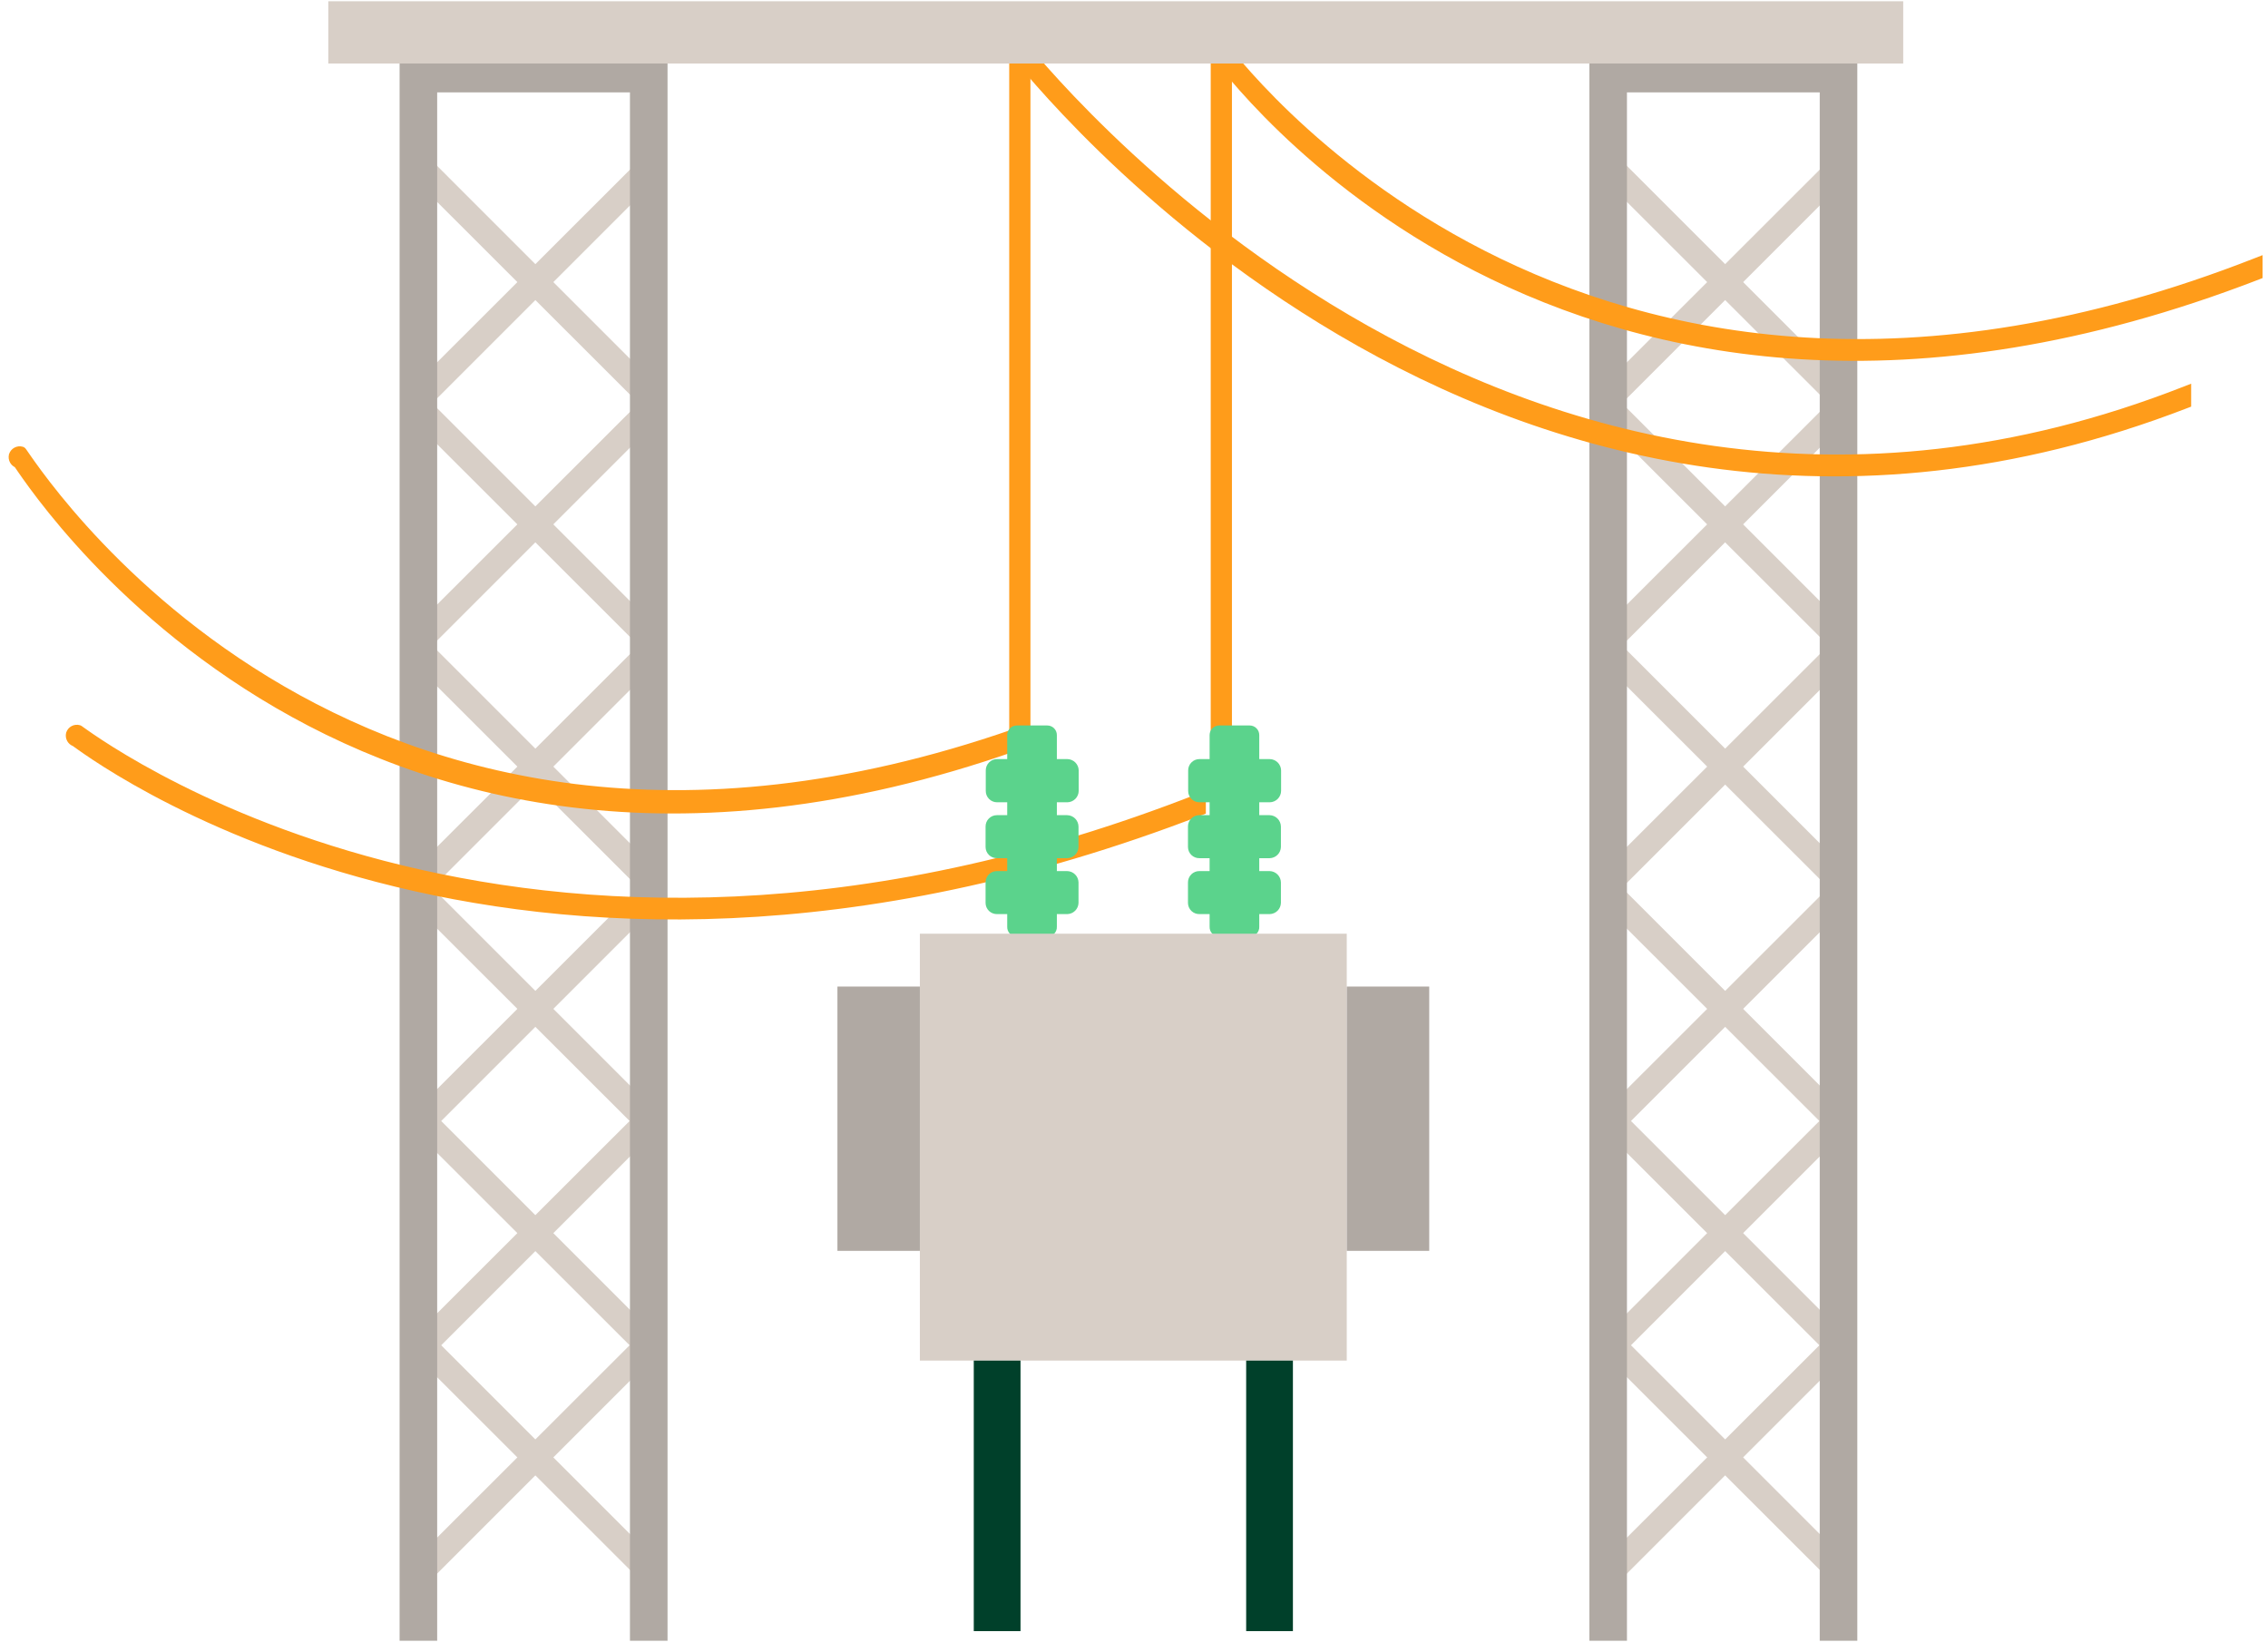 <?xml version="1.0" encoding="UTF-8"?>
<svg width="162px" height="118px" viewBox="0 0 162 118" version="1.1" xmlns="http://www.w3.org/2000/svg" xmlns:xlink="http://www.w3.org/1999/xlink">
    <title>Group</title>
    <g id="Page-1" stroke="none" stroke-width="1" fill="none" fill-rule="evenodd">
        <g id="Group" transform="translate(-172, -125)" fill-rule="nonzero">
            <polygon id="Path" fill="#D8CFC7" points="200.994 205.016 218.207 187.82 219.478 189.109 202.283 206.304"></polygon>
            <polygon id="Path" fill="#D8CFC7" points="200.994 221.033 218.207 203.838 219.478 205.127 202.283 222.322"></polygon>
            <polygon id="Path" fill="#D8CFC7" points="200.994 237.053 218.207 219.857 219.478 221.146 202.283 238.341"></polygon>
            <polygon id="Path" fill="#D8CFC7" points="218.207 206.304 200.994 189.109 202.283 187.82 219.478 205.016"></polygon>
            <polygon id="Path" fill="#D8CFC7" points="218.207 222.324 200.994 205.128 202.283 203.84 219.478 221.035"></polygon>
            <polygon id="Path" fill="#D8CFC7" points="218.207 238.344 200.994 221.148 202.283 219.859 219.478 237.055"></polygon>
            <polygon id="Path" fill="#D8CFC7" points="200.994 187.711 218.207 170.516 219.478 171.804 202.283 189"></polygon>
            <polygon id="Path" fill="#D8CFC7" points="218.207 189 200.994 171.804 202.283 170.516 219.478 187.711"></polygon>
            <polygon id="Path" fill="#D8CFC7" points="200.994 170.406 218.207 153.211 219.478 154.5 202.283 171.695"></polygon>
            <polygon id="Path" fill="#D8CFC7" points="218.207 171.699 200.994 154.504 202.283 153.215 219.478 170.41"></polygon>
            <polygon id="Path" fill="#D8CFC7" points="200.994 153.104 218.207 135.908 219.478 137.197 202.283 154.392"></polygon>
            <polygon id="Path" fill="#D8CFC7" points="218.207 154.392 200.994 137.197 202.283 135.908 219.478 153.104"></polygon>
            <path d="M200.543,242.197 L200.543,128.941 L219.681,128.941 L219.681,242.197 L200.543,242.197 Z M216.997,242.197 L216.997,131.599 L203.227,131.599 L203.227,242.197 L216.997,242.197 Z" id="Shape" fill="#B0A9A3"></path>
            <polygon id="Path" fill="#D8CFC7" points="285.979 205.016 303.192 187.82 304.463 189.109 287.267 206.304"></polygon>
            <polygon id="Path" fill="#D8CFC7" points="285.979 221.033 303.192 203.838 304.463 205.127 287.267 222.322"></polygon>
            <polygon id="Path" fill="#D8CFC7" points="285.979 237.053 303.192 219.857 304.463 221.146 287.267 238.341"></polygon>
            <polygon id="Path" fill="#D8CFC7" points="303.192 206.304 285.979 189.109 287.267 187.82 304.463 205.016"></polygon>
            <polygon id="Path" fill="#D8CFC7" points="303.192 222.324 285.979 205.128 287.267 203.84 304.463 221.035"></polygon>
            <polygon id="Path" fill="#D8CFC7" points="303.192 238.344 285.979 221.148 287.267 219.859 304.463 237.055"></polygon>
            <polygon id="Path" fill="#D8CFC7" points="285.979 187.711 303.192 170.516 304.463 171.804 287.267 189"></polygon>
            <polygon id="Path" fill="#D8CFC7" points="303.192 189 285.979 171.804 287.267 170.516 304.463 187.711"></polygon>
            <polygon id="Path" fill="#D8CFC7" points="285.979 170.406 303.192 153.211 304.463 154.5 287.267 171.695"></polygon>
            <polygon id="Path" fill="#D8CFC7" points="303.192 171.699 285.979 154.504 287.267 153.215 304.463 170.41"></polygon>
            <polygon id="Path" fill="#D8CFC7" points="285.979 153.104 303.192 135.908 304.463 137.197 287.267 154.392"></polygon>
            <polygon id="Path" fill="#D8CFC7" points="303.192 154.392 285.979 137.197 287.267 135.908 304.463 153.104"></polygon>
            <path d="M285.527,242.197 L285.527,128.941 L304.665,128.941 L304.665,242.197 L285.527,242.197 Z M301.981,242.197 L301.981,131.599 L288.211,131.599 L288.211,242.197 L301.981,242.197 Z" id="Shape" fill="#B0A9A3"></path>
            <rect id="Rectangle" stroke="#FF9C1A" stroke-width="0.383" fill="#FF9C1A" x="258.672" y="128.67" width="1.132" height="50.022"></rect>
            <rect id="Rectangle" stroke="#FF9C1A" stroke-width="0.383" fill="#FF9C1A" x="244.279" y="128.67" width="1.132" height="50.022"></rect>
            <path d="M259.254,128.023 L259.31,128.049 C259.316,128.053 259.325,128.06 259.329,128.063 C259.337,128.071 259.345,128.078 259.349,128.082 C259.357,128.091 259.366,128.101 259.374,128.11 C259.391,128.13 259.414,128.158 259.44,128.191 C259.492,128.255 259.575,128.36 259.673,128.482 C259.875,128.734 260.173,129.1 260.566,129.558 C261.352,130.473 262.521,131.757 264.07,133.236 C267.17,136.195 271.797,139.936 277.947,143.074 C290.243,149.348 308.646,153.225 333.157,143.607 L333.418,143.505 L333.418,144.732 L333.296,144.78 C308.377,154.411 289.805,150.515 277.438,144.192 C271.257,141.032 266.628,137.268 263.534,134.29 C261.987,132.801 260.823,131.509 260.039,130.586 C259.647,130.125 259.351,129.756 259.149,129.502 C259.046,129.372 258.975,129.28 258.92,129.211 C258.898,129.183 258.881,129.162 258.868,129.147 C258.743,129.095 258.637,129.004 258.569,128.885 C258.491,128.747 258.469,128.585 258.507,128.432 L258.508,128.425 L258.511,128.418 C258.56,128.269 258.664,128.145 258.803,128.071 C258.941,127.998 259.103,127.981 259.254,128.023 Z" id="Path" stroke="#FF9C1A" stroke-width="0.383" fill="#FF9C1A"></path>
            <path d="M244.977,128.023 L245.036,128.052 C245.042,128.056 245.051,128.063 245.055,128.066 C245.062,128.073 245.068,128.079 245.072,128.083 C245.081,128.092 245.091,128.104 245.102,128.115 C245.122,128.139 245.151,128.172 245.187,128.214 C245.25,128.288 245.37,128.432 245.496,128.582 C245.766,128.901 246.162,129.366 246.681,129.949 C247.718,131.116 249.246,132.76 251.228,134.671 C255.191,138.493 260.968,143.383 268.27,147.67 C282.871,156.242 303.564,162.398 328.06,152.787 L328.32,152.685 L328.32,153.913 L328.198,153.96 C303.263,163.597 282.392,157.392 267.74,148.776 C260.416,144.469 254.644,139.56 250.691,135.724 C248.715,133.805 247.193,132.155 246.159,130.982 C245.642,130.396 245.247,129.929 244.979,129.608 C244.837,129.44 244.749,129.332 244.672,129.24 C244.637,129.199 244.611,129.168 244.594,129.148 C244.467,129.096 244.36,129.005 244.292,128.885 C244.214,128.747 244.192,128.585 244.229,128.432 L244.23,128.425 L244.233,128.418 C244.283,128.269 244.387,128.145 244.525,128.071 C244.664,127.998 244.826,127.981 244.977,128.023 Z" id="Path" stroke="#FF9C1A" stroke-width="0.383" fill="#FF9C1A"></path>
            <path d="M173.574,157.094 L173.635,157.123 C173.641,157.128 173.652,157.137 173.656,157.141 C173.665,157.149 173.672,157.157 173.676,157.161 C173.684,157.171 173.693,157.182 173.7,157.192 C173.716,157.214 173.737,157.243 173.762,157.278 C173.811,157.349 173.884,157.455 173.977,157.588 C174.162,157.856 174.436,158.245 174.798,158.733 C175.522,159.711 176.6,161.087 178.039,162.684 C180.918,165.878 185.242,169.958 191.062,173.513 C202.698,180.619 220.334,185.637 244.424,177.265 L244.679,177.177 L244.679,178.397 L244.551,178.442 C220.238,186.975 202.429,181.927 190.674,174.727 C184.8,171.128 180.441,166.996 177.539,163.759 C176.088,162.14 175.001,160.745 174.271,159.753 C173.905,159.257 173.629,158.861 173.441,158.589 C173.347,158.452 173.277,158.349 173.228,158.277 C173.209,158.251 173.194,158.23 173.183,158.215 C173.06,158.162 172.956,158.072 172.89,157.955 C172.812,157.818 172.789,157.655 172.827,157.502 L172.828,157.495 L172.831,157.488 C172.88,157.339 172.985,157.215 173.123,157.142 C173.262,157.068 173.423,157.051 173.574,157.094 Z" id="Path" stroke="#FF9C1A" stroke-width="0.383" fill="#FF9C1A"></path>
            <path d="M177.656,176.984 L177.701,177.003 C177.707,177.006 177.713,177.01 177.717,177.013 C177.725,177.018 177.735,177.024 177.744,177.03 C177.763,177.044 177.79,177.063 177.822,177.086 C177.888,177.133 177.982,177.2 178.105,177.287 C178.352,177.461 178.715,177.712 179.191,178.023 C180.144,178.647 181.551,179.514 183.387,180.493 C187.06,182.452 192.452,184.86 199.371,186.666 C213.207,190.277 233.156,191.481 257.68,181.858 L257.94,181.756 L257.94,182.983 L257.818,183.031 C232.912,192.657 212.826,191.444 198.938,187.812 C191.996,185.997 186.604,183.578 182.936,181.608 C181.101,180.623 179.697,179.751 178.745,179.122 C178.269,178.808 177.907,178.554 177.66,178.379 C177.537,178.291 177.442,178.223 177.378,178.177 C177.346,178.153 177.322,178.136 177.306,178.125 C177.301,178.122 177.297,178.12 177.295,178.118 C177.159,178.068 177.044,177.973 176.972,177.846 C176.894,177.708 176.871,177.546 176.909,177.393 L176.91,177.386 L176.913,177.379 C176.962,177.23 177.067,177.106 177.205,177.032 C177.344,176.959 177.505,176.942 177.656,176.984 Z" id="Shape" stroke="#FF9C1A" stroke-width="0.383" fill="#FF9C1A"></path>
            <path d="M259.083,191.903 L261.265,191.903 C261.358,191.903 261.449,191.885 261.534,191.848 C261.619,191.812 261.696,191.759 261.76,191.692 C261.824,191.625 261.873,191.546 261.905,191.459 C261.938,191.372 261.952,191.28 261.947,191.187 L261.947,177.502 C261.947,177.321 261.875,177.148 261.747,177.02 C261.62,176.892 261.446,176.82 261.265,176.82 L259.083,176.82 C258.902,176.82 258.729,176.892 258.601,177.02 C258.473,177.148 258.401,177.321 258.401,177.502 L258.401,191.187 C258.397,191.28 258.411,191.372 258.443,191.459 C258.475,191.546 258.525,191.625 258.589,191.692 C258.652,191.759 258.729,191.812 258.814,191.848 C258.899,191.885 258.991,191.903 259.083,191.903 Z" id="Path" fill="#5BD38C"></path>
            <path d="M257.677,186.299 L262.699,186.299 C262.908,186.292 263.106,186.206 263.254,186.058 C263.401,185.911 263.487,185.713 263.494,185.504 L263.494,184.038 C263.49,183.825 263.404,183.621 263.253,183.469 C263.103,183.318 262.899,183.231 262.686,183.227 L257.664,183.227 C257.557,183.226 257.451,183.247 257.353,183.288 C257.254,183.328 257.165,183.388 257.09,183.464 C257.015,183.539 256.955,183.629 256.915,183.727 C256.875,183.826 256.855,183.932 256.855,184.038 L256.855,185.504 C256.856,185.611 256.878,185.716 256.92,185.813 C256.962,185.911 257.023,186 257.1,186.074 C257.176,186.148 257.267,186.206 257.366,186.244 C257.465,186.283 257.571,186.301 257.677,186.299 Z" id="Path" fill="#5BD38C"></path>
            <path d="M257.677,190.293 L262.699,190.293 C262.908,190.286 263.106,190.2 263.254,190.053 C263.401,189.905 263.487,189.707 263.494,189.498 L263.494,188.032 C263.49,187.819 263.404,187.615 263.253,187.464 C263.103,187.312 262.899,187.225 262.686,187.221 L257.664,187.221 C257.557,187.22 257.451,187.241 257.353,187.282 C257.254,187.322 257.165,187.382 257.09,187.458 C257.015,187.533 256.955,187.623 256.915,187.721 C256.875,187.82 256.855,187.926 256.855,188.032 L256.855,189.498 C256.856,189.605 256.878,189.71 256.92,189.808 C256.962,189.905 257.023,189.994 257.1,190.068 C257.176,190.142 257.267,190.2 257.366,190.238 C257.465,190.277 257.571,190.295 257.677,190.293 Z" id="Path" fill="#5BD38C"></path>
            <path d="M257.677,182.306 L262.699,182.306 C262.913,182.302 263.116,182.215 263.267,182.064 C263.418,181.912 263.504,181.708 263.507,181.495 L263.507,180.032 C263.504,179.819 263.418,179.615 263.267,179.463 C263.116,179.312 262.913,179.225 262.699,179.221 L257.677,179.221 C257.571,179.22 257.465,179.241 257.367,179.281 C257.268,179.322 257.179,179.382 257.104,179.458 C257.028,179.533 256.969,179.623 256.929,179.721 C256.888,179.82 256.868,179.926 256.869,180.032 L256.869,181.495 C256.868,181.601 256.888,181.707 256.929,181.806 C256.969,181.904 257.028,181.994 257.104,182.069 C257.179,182.145 257.268,182.205 257.367,182.245 C257.465,182.286 257.571,182.307 257.677,182.306 Z" id="Path" fill="#5BD38C"></path>
            <path d="M244.626,191.903 L246.808,191.903 C246.901,191.903 246.992,191.885 247.077,191.848 C247.162,191.812 247.239,191.759 247.303,191.692 C247.367,191.625 247.416,191.546 247.448,191.459 C247.481,191.372 247.495,191.28 247.49,191.187 L247.49,177.502 C247.49,177.321 247.418,177.148 247.29,177.02 C247.163,176.892 246.989,176.82 246.808,176.82 L244.626,176.82 C244.445,176.82 244.272,176.892 244.144,177.02 C244.016,177.148 243.944,177.321 243.944,177.502 L243.944,191.187 C243.94,191.28 243.954,191.372 243.986,191.459 C244.018,191.546 244.068,191.625 244.131,191.692 C244.195,191.759 244.272,191.812 244.357,191.848 C244.442,191.885 244.534,191.903 244.626,191.903 Z" id="Path" fill="#5BD38C"></path>
            <path d="M243.22,186.299 L248.242,186.299 C248.451,186.292 248.649,186.206 248.796,186.058 C248.944,185.911 249.03,185.713 249.037,185.504 L249.037,184.038 C249.033,183.825 248.947,183.621 248.796,183.469 C248.646,183.318 248.442,183.231 248.229,183.227 L243.207,183.227 C243.1,183.226 242.994,183.247 242.896,183.288 C242.797,183.328 242.708,183.388 242.633,183.464 C242.558,183.539 242.498,183.629 242.458,183.727 C242.418,183.826 242.398,183.932 242.398,184.038 L242.398,185.504 C242.399,185.611 242.421,185.716 242.463,185.813 C242.505,185.911 242.566,186 242.643,186.074 C242.719,186.148 242.81,186.206 242.909,186.244 C243.008,186.283 243.114,186.301 243.22,186.299 Z" id="Path" fill="#5BD38C"></path>
            <path d="M243.22,190.293 L248.242,190.293 C248.451,190.286 248.649,190.2 248.796,190.053 C248.944,189.905 249.03,189.707 249.037,189.498 L249.037,188.032 C249.033,187.819 248.947,187.615 248.796,187.464 C248.646,187.312 248.442,187.225 248.229,187.221 L243.207,187.221 C243.1,187.22 242.994,187.241 242.896,187.282 C242.797,187.322 242.708,187.382 242.633,187.458 C242.558,187.533 242.498,187.623 242.458,187.721 C242.418,187.82 242.398,187.926 242.398,188.032 L242.398,189.498 C242.399,189.605 242.421,189.71 242.463,189.808 C242.505,189.905 242.566,189.994 242.643,190.068 C242.719,190.142 242.81,190.2 242.909,190.238 C243.008,190.277 243.114,190.295 243.22,190.293 Z" id="Path" fill="#5BD38C"></path>
            <path d="M243.22,182.306 L248.242,182.306 C248.456,182.302 248.659,182.215 248.81,182.064 C248.961,181.912 249.047,181.708 249.05,181.495 L249.05,180.032 C249.047,179.819 248.961,179.615 248.81,179.463 C248.659,179.312 248.456,179.225 248.242,179.221 L243.22,179.221 C243.114,179.22 243.008,179.241 242.91,179.281 C242.811,179.322 242.722,179.382 242.647,179.458 C242.571,179.533 242.512,179.623 242.472,179.721 C242.431,179.82 242.411,179.926 242.412,180.032 L242.412,181.495 C242.411,181.601 242.431,181.707 242.472,181.806 C242.512,181.904 242.571,181.994 242.647,182.069 C242.722,182.145 242.811,182.205 242.91,182.245 C243.008,182.286 243.114,182.307 243.22,182.306 Z" id="Path" fill="#5BD38C"></path>
            <rect id="Rectangle" fill="#D8CFC7" x="237.705" y="191.693" width="30.492" height="30.492"></rect>
            <rect id="Rectangle" fill="#B0A9A3" x="268.199" y="195.469" width="5.889" height="18.878"></rect>
            <rect id="Rectangle" fill="#B0A9A3" x="231.816" y="195.469" width="5.889" height="18.878"></rect>
            <rect id="Rectangle" fill="#00402A" x="241.555" y="222.186" width="3.339" height="19.323"></rect>
            <rect id="Rectangle" fill="#00402A" x="261.012" y="222.186" width="3.339" height="19.323"></rect>
            <rect id="Rectangle" fill="#D8CFC7" x="195.449" y="125.09" width="112.494" height="4.447"></rect>
        </g>
    </g>
</svg>